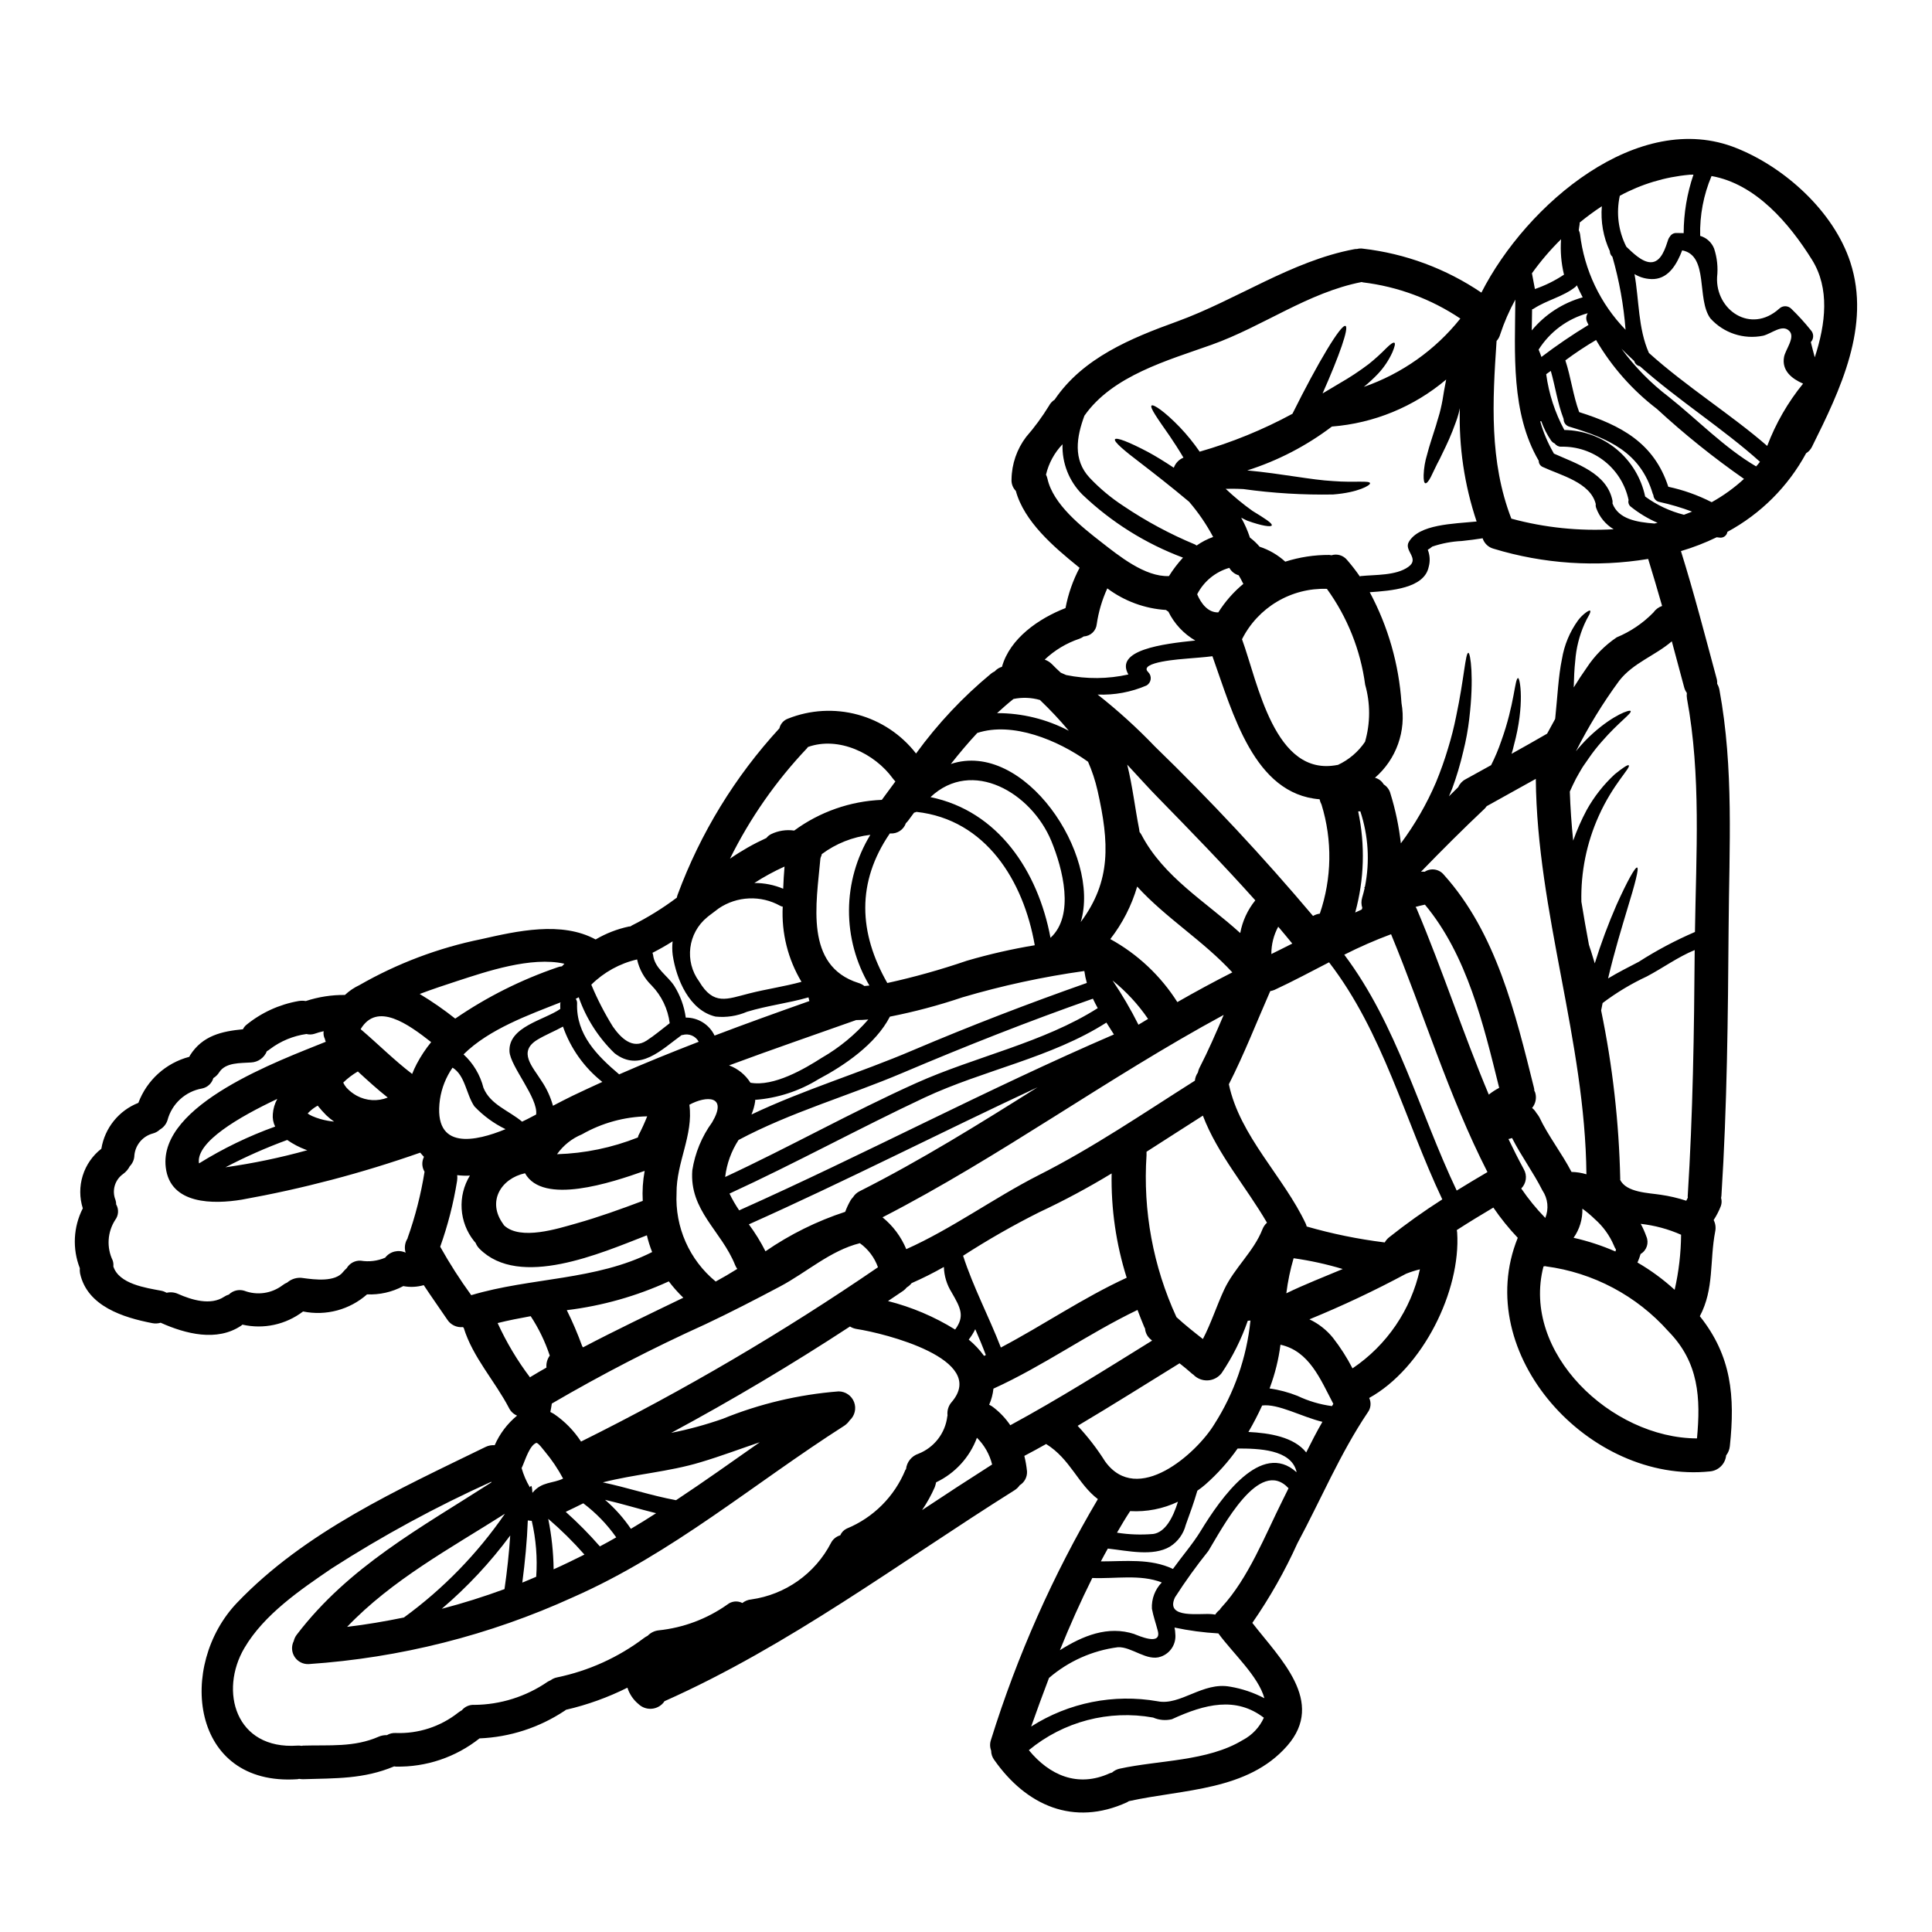 <?xml version="1.0" encoding="UTF-8"?>
<!-- Uploaded to: SVG Repo, www.svgrepo.com, Generator: SVG Repo Mixer Tools -->
<svg fill="#000000" width="800px" height="800px" version="1.1" viewBox="144 144 512 512" xmlns="http://www.w3.org/2000/svg">
 <path d="m634.35 213.48c5.512 16.871-2.652 33.852-10.164 48.938l0.004-0.004c-0.348 0.703-0.887 1.293-1.551 1.703-4.781 8.824-12.031 16.062-20.863 20.832-0.07 0.48-0.332 0.91-0.727 1.195-0.391 0.285-0.879 0.402-1.359 0.324l-0.746-0.09c-3.055 1.48-6.223 2.707-9.477 3.668 3.484 11.145 6.402 22.469 9.445 33.734h0.004c0.133 0.465 0.184 0.949 0.148 1.43 0.285 0.477 0.488 1.004 0.594 1.551 3.871 20.918 2.594 41.785 2.445 62.914-0.176 23.781-0.395 47.535-1.91 71.242-0.012 0.18-0.043 0.359-0.086 0.539 0.203 0.703 0.184 1.453-0.059 2.144-0.504 1.305-1.145 2.551-1.91 3.723 0.477 0.918 0.621 1.969 0.418 2.984-1.52 7.836-0.238 15.258-4.082 22.5 8.402 10.52 9.355 21.219 7.953 34.453v-0.004c-0.094 0.891-0.434 1.734-0.98 2.445-0.227 2.238-1.996 4.008-4.234 4.231-31.977 3.371-63.449-31.141-50.992-61.898h0.004c-2.367-2.496-4.531-5.176-6.469-8.016-3.277 1.938-6.5 3.906-9.688 5.961v-0.004c0.047 0.219 0.078 0.438 0.094 0.656 1.012 15.469-9.121 35.973-23.309 43.84h-0.004c0.598 1.254 0.445 2.738-0.391 3.848-7.332 10.906-12.426 23.125-18.625 34.66-3.336 7.383-7.336 14.445-11.953 21.102 7.301 9.445 19.492 20.859 9.242 32.574-10.492 11.98-27.508 11.473-41.934 14.66-0.176 0.09-0.359 0.207-0.566 0.328-14.066 6.406-26.645 0.895-35.168-11.293h-0.004c-0.512-0.703-0.785-1.551-0.785-2.418-0.359-0.93-0.367-1.953-0.035-2.887 6.938-22.281 16.438-43.68 28.316-63.766-5.305-4.023-7.305-10.629-13.711-14.602-1.91 1.07-3.844 2.144-5.781 3.148h0.004c0.336 1.352 0.574 2.727 0.711 4.113 0.074 1.484-0.668 2.894-1.938 3.668-0.367 0.539-0.844 0.996-1.402 1.34-30.605 19.223-59.602 41.133-92.746 55.891h0.004c-0.168 0.273-0.367 0.523-0.598 0.742-1.762 1.691-4.539 1.691-6.297 0-1.371-1.133-2.383-2.637-2.922-4.328-5.156 2.578-10.598 4.539-16.211 5.84h-0.062c-0.117 0.117-0.246 0.215-0.391 0.297-6.703 4.445-14.496 6.973-22.531 7.301-6.305 5.004-14.156 7.648-22.203 7.477-0.137-0.035-0.277-0.055-0.418-0.059-8.109 3.398-15.5 3.129-24.145 3.398h0.004c-0.352 0-0.699-0.031-1.043-0.09-0.148 0.043-0.297 0.074-0.445 0.09-28.402 1.938-31.832-30.188-16.004-46.762 18.059-18.895 42.738-30.012 65.895-41.309h-0.004c0.742-0.352 1.566-0.504 2.387-0.445 1.332-3.043 3.363-5.731 5.93-7.84-0.918-0.383-1.668-1.078-2.117-1.969-3.754-7.215-9.629-13.473-12.039-21.34l-0.238-0.148h-0.004c-1.633 0.16-3.223-0.613-4.106-1.996-2.059-3.039-4.203-6.051-6.231-9.121h-0.004c-1.773 0.512-3.641 0.594-5.453 0.242-0.027 0.027-0.027 0.059-0.059 0.059-2.922 1.547-6.203 2.285-9.508 2.144-4.629 4.086-10.906 5.762-16.957 4.531-4.574 3.488-10.457 4.766-16.066 3.488-0.117 0.086-0.207 0.176-0.328 0.27-6.438 4.328-14.727 2.176-21.277-0.742l0.004-0.004c-0.016-0.02-0.039-0.027-0.059-0.031-0.715 0.219-1.477 0.262-2.211 0.117-7.688-1.488-17.281-4.473-19.16-13.203-0.078-0.449-0.102-0.91-0.062-1.367-2.016-5.156-1.73-10.93 0.789-15.859-0.895-2.82-0.898-5.848-0.02-8.668 0.879-2.824 2.602-5.312 4.938-7.129 0.895-5.496 4.621-10.117 9.805-12.156 2.254-6.019 7.285-10.57 13.5-12.203 0.059-0.145 0.125-0.285 0.211-0.418 3.305-5.215 8.434-6.348 14.008-6.883 0.195-0.422 0.48-0.801 0.832-1.105 4.012-3.289 8.809-5.488 13.918-6.375 0.633-0.105 1.273-0.105 1.906 0 3.344-1.102 6.848-1.645 10.371-1.613l0.059-0.059c1.109-1.035 2.379-1.891 3.754-2.535 10.059-5.769 20.977-9.891 32.34-12.199 9.445-2.144 21.254-4.824 30.281 0.09 2.734-1.609 5.715-2.766 8.82-3.43 0.129-0.023 0.262-0.031 0.391-0.027 0.133-0.102 0.27-0.191 0.418-0.266 4.18-2.09 8.16-4.555 11.895-7.363 0.043-0.27 0.113-0.535 0.211-0.789 6.039-16.309 15.199-31.281 26.969-44.082 0.273-1.184 1.125-2.148 2.266-2.562 5.894-2.352 12.395-2.719 18.516-1.055 6.125 1.668 11.539 5.277 15.43 10.293 5.719-7.875 12.41-14.992 19.91-21.191 0.281-0.227 0.59-0.418 0.922-0.566 0.516-0.582 1.188-1.008 1.938-1.223 2.102-7.535 9.754-12.809 16.84-15.562 0.703-3.723 1.957-7.32 3.727-10.672-0.207-0.148-0.418-0.328-0.625-0.508-6.199-5.035-14.066-11.742-16.27-19.875h-0.004c-0.805-0.824-1.215-1.949-1.133-3.098 0.062-4.055 1.422-7.981 3.871-11.207 2.231-2.562 4.246-5.305 6.023-8.199 0.352-0.68 0.875-1.254 1.52-1.668 7.477-11.055 20.234-16.305 32.426-20.711 15.828-5.754 30.34-16.035 46.969-19.164 0.246-0.047 0.496-0.066 0.746-0.059 0.504-0.137 1.031-0.168 1.547-0.09 11.258 1.297 22.035 5.297 31.414 11.652 11.949-23.453 41.637-48.758 67.594-38.297 12.801 5.106 25.766 16.758 30.176 30.23zm-9.418 25.215c2.922-8.938 3.996-18.297-0.742-25.867-6.023-9.656-14.934-20.117-26.617-22.176v-0.004c-2.121 5.012-3.148 10.418-3.012 15.859 1.688 0.488 3.051 1.734 3.695 3.367 0.801 2.426 1.07 5 0.789 7.539-0.449 8.703 8.879 15.227 16.48 8.375 0.879-0.844 2.269-0.844 3.148 0 1.859 1.793 3.602 3.703 5.215 5.719 0.828 0.887 0.828 2.266 0 3.152 0.328 1.352 0.684 2.695 1.043 4.031zm-8.137-0.117c0.359-1.938 3.039-5.188 1.402-6.856-1.852-1.906-4.562 0.625-6.941 1.25v-0.004c-5.144 1.059-10.465-0.688-13.984-4.59-3.754-5.094-0.328-16.656-7.477-18.031-1.344 3.488-3.43 7.305-7.449 7.602-1.824 0.094-3.629-0.363-5.188-1.309 1.25 6.977 0.926 14.336 3.816 20.891 9.922 8.938 21.965 16.453 31.352 24.648 2.262-5.981 5.473-11.555 9.508-16.512-2.953-1.285-5.723-3.43-5.039-7.094zm-7.402 29.023c0.359-0.395 0.688-0.789 1.016-1.223-9.656-8.699-21.727-16.332-31.832-25.332-0.633-0.102-1.168-0.531-1.398-1.129-0.023-0.082-0.055-0.164-0.09-0.242-1.18-1.07-2.293-2.176-3.402-3.277h0.004c3.559 4.856 7.801 9.172 12.594 12.816 7.535 5.988 14.746 13.5 23.109 18.387zm-11.77 9.477v0.004c3.086-1.711 5.957-3.785 8.555-6.172-8.102-5.652-15.809-11.844-23.07-18.535-6.516-4.984-12-11.188-16.137-18.273-2.809 1.652-5.523 3.457-8.137 5.398 1.488 4.5 2.027 9.27 3.664 13.711 11.02 3.488 19.816 8.105 23.617 19.785 3.992 0.852 7.856 2.227 11.488 4.086zm-3.906 248.11c0.984-10.668 0.535-20.117-7.574-28.371l0.004 0.004c-8.406-9.457-19.938-15.574-32.484-17.227-0.059-0.027-0.117-0.027-0.176-0.059l-0.449 0.09c-5.953 22.828 17.984 45.508 40.664 45.566zm-0.539-134.22c0.301-20.684 1.668-41.395-2.113-61.84v0.004c-0.082-0.492-0.094-0.992-0.031-1.488-0.328-0.449-0.57-0.953-0.711-1.488-1.105-4.086-2.207-8.168-3.277-12.203-4.414 3.812-10.234 5.691-13.949 10.461-4.324 5.894-8.152 12.133-11.445 18.656 0.152-0.152 0.293-0.324 0.414-0.508 1.277-1.527 2.66-2.961 4.144-4.289 5.457-4.856 9.715-6.297 9.922-5.84 0.359 0.625-3.188 2.949-7.629 8.078l0.004-0.004c-1.246 1.395-2.398 2.867-3.457 4.41-0.539 0.836-1.18 1.641-1.758 2.562s-1.074 1.879-1.641 2.863c-0.562 1.102-1.102 2.234-1.637 3.43 0.148 4.352 0.449 8.703 0.895 13.023l-0.004-0.004c0.984-2.797 2.18-5.519 3.578-8.133 1.965-3.535 4.481-6.734 7.449-9.48 2.144-1.727 3.457-2.594 3.695-2.363 0.652 0.594-4.113 4.856-7.957 13.441v0.004c-3.207 7.129-4.777 14.891-4.59 22.707 0.625 3.816 1.277 7.602 1.996 11.387 0.18 0.535 0.328 1.102 0.535 1.637 0.359 1.105 0.688 2.207 1.016 3.309 1.641-5.277 3.57-10.461 5.781-15.527 2.891-6.406 4.949-10.07 5.457-9.863 0.508 0.207-0.539 4.258-2.594 10.934-1.461 4.887-3.398 11.18-5.117 18.449 2.652-1.605 5.457-3.008 8.141-4.41 4.731-3.031 9.703-5.672 14.867-7.894zm-0.395-200.69c-0.359 0.027-0.715 0-1.074 0.027l0.004 0.004c-6.465 0.578-12.746 2.477-18.449 5.57-1 4.566-0.391 9.34 1.73 13.504 1.695 1.609 4.141 4.055 6.406 4.113 2.891 0.09 3.992-3.938 4.723-6.109h0.004c0.09-0.242 0.223-0.465 0.395-0.66 0.352-0.633 1.031-1.012 1.758-0.98 0.594 0 1.25 0 1.906 0.031 0.016-5.269 0.891-10.496 2.59-15.48zm-2.504 90.133c0.715-0.27 1.43-0.535 2.144-0.836l0.004 0.008c-2.82-1.059-5.715-1.914-8.66-2.562-0.891-0.164-1.555-0.914-1.609-1.82-0.027-0.121-0.117-0.18-0.145-0.301-3.309-11.117-11.773-14.691-22.086-17.82-0.945-0.242-1.59-1.113-1.551-2.086 0 0 0-0.031-0.027-0.031-1.574-4.082-2.176-8.461-3.371-12.668-0.395 0.301-0.789 0.566-1.223 0.867 0.695 5.176 2.324 10.188 4.805 14.785 5.039 0.074 9.906 1.863 13.801 5.066 3.894 3.207 6.582 7.641 7.625 12.574 3.082 2.262 6.578 3.902 10.285 4.832zm0.984 180.51c1.371-21.695 1.695-43.391 1.848-65.148-4.379 1.789-8.52 4.797-12.594 6.945v0.008c-4.176 1.938-8.133 4.312-11.809 7.086-0.117 0.652-0.27 1.277-0.395 1.969v-0.004c3.043 14.711 4.738 29.664 5.066 44.68 0.008 0.059-0.004 0.121-0.031 0.176 1.609 3.43 7.633 3.488 10.789 3.996 2.285 0.328 4.539 0.855 6.734 1.574 0.031-0.059 0.031-0.09 0.062-0.117 0.031-0.027 0.207-0.395 0.355-0.684v-0.004c-0.027-0.152-0.039-0.309-0.035-0.465zm-3.461 24.855 0.004 0.008c1.086-4.781 1.656-9.664 1.699-14.566-3.394-1.504-7.004-2.477-10.695-2.887 0.582 1.07 1.078 2.188 1.488 3.336 0.75 1.711 0.094 3.715-1.52 4.648-0.227 0.773-0.504 1.531-0.836 2.266 3.535 2.047 6.836 4.469 9.852 7.227zm-5.359-203.05 0.004 0.008c0.281-0.047 0.559-0.105 0.832-0.18-2.508-1.086-4.863-2.496-7.004-4.203-0.602-0.402-0.879-1.148-0.684-1.844-0.863-4.07-3.117-7.707-6.375-10.285-3.262-2.582-7.32-3.941-11.477-3.844-0.672 0.023-1.309-0.289-1.699-0.832-0.391-0.172-0.73-0.445-0.984-0.789-1.086-1.586-1.957-3.305-2.594-5.117h-0.297c0.82 2.918 2.004 5.719 3.516 8.344 0.059 0.059 0.059 0.148 0.09 0.207 6.019 2.711 14.066 5.156 15.555 12.484v0.004c0.031 0.246 0.031 0.5 0 0.746 1.57 4.148 6.43 4.957 11.109 5.312zm-0.273 23.578 0.004 0.004c0.566-0.801 1.367-1.406 2.297-1.727-1.188-4.172-2.418-8.324-3.691-12.457-13.691 2.254-27.711 1.324-40.984-2.715-1.367-0.371-2.453-1.406-2.887-2.758-1.82 0.301-3.637 0.508-5.484 0.715v0.004c-2.68 0.117-5.332 0.621-7.871 1.484-0.363 0.324-0.758 0.602-1.18 0.836 0.578 1.453 0.664 3.059 0.238 4.562-1.18 5.691-10.043 6.297-15.617 6.691 4.863 9.086 7.731 19.102 8.414 29.387 1.305 7.375-1.367 14.891-7.035 19.785 0.984 0.246 1.82 0.883 2.324 1.758 0.887 0.559 1.527 1.434 1.785 2.445 1.332 4.297 2.254 8.707 2.758 13.176 3.723-4.996 6.844-10.414 9.297-16.141 1.242-3 2.328-6.062 3.25-9.176 0.84-2.731 1.539-5.504 2.098-8.305 2.148-10.137 2.445-16.871 3.25-16.871 0.535 0.059 1.547 6.559 0.234 17.465h0.004c-0.344 2.941-0.883 5.859-1.609 8.734-0.777 3.344-1.762 6.641-2.949 9.863-0.27 0.625-0.566 1.312-0.836 1.969 0.836-0.809 1.637-1.641 2.473-2.445 0.383-0.887 1.055-1.613 1.91-2.059l6.793-3.754c1.043-2.062 1.941-4.191 2.684-6.379 3.574-9.863 3.574-16.688 4.473-16.688 0.477-0.09 1.848 6.91-1.133 17.852v-0.004c-0.16 0.75-0.359 1.484-0.602 2.211 3.148-1.758 6.297-3.519 9.418-5.336 0.684-1.25 1.402-2.531 2.086-3.812l0.004-0.004c0.023-0.066 0.043-0.137 0.059-0.207 0.598-5.723 0.836-11.207 1.789-15.77 0.609-3.695 2.066-7.199 4.262-10.234 0.609-0.82 1.344-1.547 2.176-2.144 0.566-0.395 0.926-0.539 1.043-0.418 0.117 0.121 0.031 0.504-0.27 1.102-0.473 0.812-0.898 1.648-1.281 2.504-1.355 3.09-2.172 6.383-2.414 9.746-0.238 2.113-0.328 4.441-0.395 6.977 1.102-1.789 2.231-3.519 3.457-5.246 2.086-3.172 4.781-5.898 7.926-8.02 3.656-1.512 6.965-3.754 9.727-6.586zm-10.07 169.34 0.004 0.004c0.031-0.172 0.082-0.344 0.148-0.508-0.23-0.344-0.422-0.715-0.566-1.102-1.145-2.676-2.879-5.059-5.066-6.977-1.023-0.996-2.117-1.918-3.277-2.754 0.078 2.758-0.738 5.465-2.328 7.719 3.801 0.855 7.508 2.07 11.078 3.625zm2.684-244.27 0.004 0.004c-0.504-6.547-1.672-13.027-3.488-19.34-0.43-0.375-0.68-0.922-0.684-1.492-1.727-3.715-2.453-7.812-2.117-11.891-2.035 1.336-3.996 2.781-5.875 4.328 0.02 0.133 0.02 0.266 0 0.395-0.117 0.535-0.148 1.102-0.234 1.637 0.156 0.309 0.27 0.641 0.328 0.984 1.121 9.555 5.359 18.477 12.059 25.383zm-30.254 50.07 0.004 0.004c8.82 2.391 17.969 3.336 27.094 2.805-2.148-1.289-3.781-3.281-4.621-5.637-0.125-0.336-0.164-0.691-0.117-1.043-1.43-5.75-9.297-7.598-14.008-9.805-0.684-0.273-1.121-0.938-1.105-1.672-7.418-12.668-6.297-28.547-6.199-42.707v0.004c-1.621 2.949-2.969 6.039-4.019 9.238-0.176 0.641-0.504 1.234-0.953 1.727-1.086 15.922-1.949 31.953 3.918 47.094zm20.445-51.348c-0.145-0.301-0.297-0.566-0.418-0.867l0.004 0.004c-0.312-0.734-0.234-1.574 0.211-2.234-5.394 1.48-10.035 4.926-13.023 9.652 0.27 0.625 0.504 1.281 0.742 1.941h0.004c4.008-3.043 8.172-5.879 12.473-8.488zm-1.547-7.305c-0.539-1.043-1.074-2.086-1.551-3.188h0.004c-0.098 0.141-0.207 0.273-0.328 0.395-3.371 2.68-7.574 3.488-11.121 5.809h0.004c-0.137 0.07-0.273 0.133-0.418 0.184-0.027 1.82-0.059 3.695-0.086 5.574 3.5-4.227 8.207-7.281 13.488-8.766zm-2.953 231.78h0.004c1.336 0.027 2.66 0.238 3.938 0.625-0.332-35.426-13.082-69.383-13.414-104.79-4.32 2.41-8.664 4.824-13.023 7.242v0.004c-0.16 0.234-0.34 0.453-0.535 0.656-5.75 5.422-11.355 11.02-16.871 16.715 0.328-0.043 0.656-0.043 0.984 0 1.641-1.07 3.828-0.73 5.07 0.789 13.887 15.41 18.984 36.777 23.871 56.387 0.082 0.281 0.121 0.574 0.117 0.867 0.125 0.191 0.215 0.402 0.27 0.625 0.363 1.375 0.039 2.84-0.867 3.934 0.461 0.359 0.848 0.805 1.133 1.312 0.301 0.352 0.562 0.73 0.789 1.133 2.269 4.848 5.934 9.516 8.527 14.504zm-2.086-237.73h0.004c0.027-0.02 0.059-0.031 0.09-0.027-0.75-3.078-1.016-6.258-0.785-9.418-2.828 2.781-5.41 5.805-7.719 9.027 0.27 1.371 0.508 2.754 0.789 4.172h-0.004c2.691-0.922 5.25-2.184 7.617-3.754zm-4.887 249.96c1-2.414 0.719-5.168-0.746-7.332-2.414-4.797-5.633-9.121-8.047-13.887h0.004c-0.312 0.117-0.633 0.207-0.957 0.266 1.281 2.68 2.625 5.363 4.055 7.984v0.004c0.961 1.656 0.695 3.754-0.656 5.117v0.027c1.875 2.75 3.981 5.332 6.301 7.719 0.012 0.043 0.012 0.07 0.047 0.102zm-14.957-32.723c0.859-0.684 1.781-1.281 2.754-1.789-4.141-16.719-8.492-35.137-19.68-48.551-0.836 0.18-1.637 0.359-2.473 0.598 0.133 0.188 0.242 0.387 0.328 0.594 6.84 16.188 12.266 32.965 19.07 49.148zm-8.492 25.422c2.684-1.668 5.394-3.277 8.137-4.887-10.34-20.266-16.867-42.051-25.539-63.031l-0.004-0.004c-4.234 1.574-8.371 3.383-12.398 5.426 14.027 18.684 19.836 41.543 29.789 62.496zm5.266-177.3c-3.242-9.676-4.746-19.844-4.445-30.043-0.086 0.477-0.207 0.984-0.328 1.43-0.449 1.727-1.102 3.188-1.637 4.68-1.133 2.891-2.418 5.363-3.336 7.301-1.047 1.938-1.789 3.664-2.387 4.828-0.594 1.164-1.133 1.754-1.461 1.668-0.328-0.086-0.477-0.867-0.449-2.176v0.004c0.07-1.852 0.379-3.688 0.926-5.457 0.594-2.383 1.488-4.883 2.363-7.719 0.359-1.371 0.895-2.828 1.223-4.328 0.395-1.637 0.652-3.215 0.895-4.797 0.176-1.012 0.359-1.996 0.566-3.012-8.539 7.223-19.129 11.582-30.281 12.457-6.762 5.125-14.348 9.059-22.434 11.625 9.211 0.863 17.016 2.531 22.77 2.828 5.723 0.445 9.656-0.207 9.773 0.566 0.121 0.566-3.215 2.473-9.746 2.981v0.004c-7.973 0.145-15.941-0.332-23.84-1.434-0.742-0.059-1.879-0.059-2.754-0.086-0.625 0.027-1.281 0.027-1.91 0.027 2.223 2.109 4.59 4.059 7.086 5.84 3.277 2 5.301 3.277 5.117 3.844-0.148 0.477-2.562 0.18-6.5-1.25-0.504-0.207-1.07-0.535-1.605-0.789v0.004c0.941 1.676 1.719 3.445 2.32 5.273 0.945 0.703 1.805 1.512 2.562 2.414 2.519 0.824 4.836 2.176 6.797 3.961 3.777-1.203 7.719-1.805 11.684-1.785l0.566 0.09c1.492-0.469 3.117 0.016 4.113 1.219 1.215 1.395 2.352 2.859 3.398 4.383 0.082-0.043 0.172-0.074 0.266-0.09 3.844-0.395 9.328-0.086 12.594-2.441 3.098-2.207-1.223-4.262 0.117-6.59 2.703-4.715 11.711-4.805 17.977-5.43zm-29.895-35.672c10.066-3.496 18.938-9.773 25.582-18.109-7.734-5.191-16.59-8.48-25.84-9.594-0.086-0.031-0.176-0.059-0.297-0.09-14.309 2.801-26.168 11.773-39.789 16.629-11.621 4.144-26.258 8.168-33.703 18.805-2.059 5.574-3.102 11.621 1.371 16.422 2.691 2.852 5.715 5.371 9 7.512 5.965 4.016 12.312 7.434 18.953 10.191 0.148 0.086 0.27 0.176 0.418 0.27 1.348-0.953 2.824-1.715 4.379-2.266-1.773-3.336-3.91-6.465-6.375-9.332-4.856-4.082-9.359-7.57-12.816-10.234-4.5-3.398-7.184-5.723-6.824-6.316s3.664 0.684 8.703 3.336c2.055 1.102 4.414 2.562 6.883 4.199v0.004c0.434-1.219 1.367-2.195 2.562-2.68-1.25-2.117-2.531-4.086-3.664-5.754-3.219-4.617-5.305-7.539-4.797-8.047 0.477-0.449 3.488 1.574 7.543 5.781h-0.004c1.906 2.008 3.648 4.16 5.215 6.438 8.535-2.445 16.781-5.812 24.586-10.043 6.766-13.621 12.906-23.844 14.066-23.277 0.957 0.449-1.609 7.809-6.078 17.883 1.574-0.953 3.098-1.82 4.5-2.68 2.691-1.535 5.281-3.246 7.75-5.117 1.629-1.309 3.176-2.711 4.637-4.199 1.074-1.07 1.852-1.609 2.144-1.43 0.297 0.18 0.09 1.043-0.535 2.535-0.945 2.078-2.223 3.992-3.781 5.66-1.188 1.246-2.453 2.414-3.789 3.504zm14.871 233.86-0.004-0.004c-1.258 0.305-2.492 0.699-3.695 1.184-8.312 4.465-16.852 8.492-25.582 12.066 2.414 1.141 4.543 2.812 6.227 4.887 1.977 2.535 3.715 5.25 5.188 8.109 9.102-6.129 15.5-15.527 17.863-26.246zm-8.195-8.465v-0.004c4.531-3.602 9.246-6.961 14.125-10.074-9.953-21.012-15.676-44.227-30.012-62.824-4.797 2.473-9.566 5.035-14.453 7.301v0.004c-0.363 0.148-0.746 0.258-1.133 0.328-3.637 8.266-6.883 16.66-10.965 24.68 2.891 13.777 14.562 24.523 20.414 37.043l-0.004-0.004c0.09 0.211 0.156 0.434 0.207 0.656 6.719 1.934 13.574 3.34 20.508 4.203 0.059 0 0.117 0.027 0.176 0.027 0.293-0.512 0.676-0.969 1.137-1.34zm-6.352-131.34c1.426-4.945 1.438-10.191 0.031-15.141-1.227-9.172-4.711-17.895-10.137-25.391-4.633-0.156-9.215 1.02-13.199 3.387-3.988 2.367-7.215 5.824-9.297 9.965 4.231 11.562 8.582 36.605 25.273 33.316h0.117c2.918-1.355 5.41-3.477 7.211-6.137zm-0.027 38.414c1.336-6.66 0.914-13.551-1.223-19.996-0.188 0.023-0.379 0.035-0.566 0.027 1.887 8.867 1.617 18.055-0.789 26.793 0.566-0.27 1.133-0.504 1.727-0.789l0.004 0.004c0.035-0.156 0.086-0.305 0.148-0.449-0.293-0.879-0.305-1.828-0.031-2.711 0.273-0.895 0.48-1.785 0.688-2.652l-0.238 0.117zm-8.734 137.63c0.117-0.176 0.238-0.395 0.359-0.594-3.457-6.59-6.375-13.977-14.008-15.676-0.492 3.879-1.434 7.691-2.801 11.355-0.027 0.078-0.055 0.16-0.09 0.234 2.535 0.363 5.016 1.023 7.394 1.969 2.887 1.375 5.973 2.293 9.145 2.711zm-3.219-130.51v0.004c3.199-9.348 3.359-19.469 0.449-28.91-0.238-0.438-0.41-0.91-0.508-1.398-17.375-1.375-22.945-22.652-28.402-37.91-2.234 0.301-4.5 0.418-6.691 0.625-1.18 0.117-13.207 0.867-10.312 3.606 0.492 0.492 0.727 1.18 0.641 1.867-0.09 0.691-0.492 1.301-1.09 1.652-4.086 1.766-8.516 2.59-12.965 2.41 5.383 4.242 10.461 8.852 15.203 13.801 14.695 14.25 28.672 29.223 41.871 44.871 0.555-0.324 1.168-0.531 1.805-0.613zm-3.606 142.79c1.371-2.754 2.754-5.457 4.293-8.109-5.457-1.312-11.773-4.887-15.977-4.328l0.004 0.004c-1.094 2.394-2.309 4.734-3.637 7.008 5.57 0.273 12.07 1.316 15.316 5.43zm-5.273-42.172c4.856-2.363 9.953-4.328 14.957-6.438v0.004c-4.262-1.281-8.617-2.238-13.023-2.859-0.895 3.043-1.539 6.152-1.934 9.301zm2.68 47.387v0.004c0.023-0.023 0.035-0.055 0.031-0.09-1.43-5.992-10.133-6.168-15.617-6.168-2.469 3.519-5.352 6.731-8.582 9.566-0.664 0.574-1.359 1.113-2.086 1.609-0.898 3.07-1.969 6.051-3.07 9.055v-0.004c-0.602 2.398-2.106 4.473-4.203 5.781-4.5 2.652-11.086 1.102-16.453 0.508-0.625 1.129-1.25 2.234-1.848 3.398 6.5 0 13.113-0.836 19.105 1.996 2.441-3.398 5.273-6.644 7.359-10.07 5.367-8.801 16.035-23.984 25.363-15.582zm-1.102-140.07c-1.25-1.52-2.473-3.012-3.723-4.473v0.004c-1.207 2.223-1.832 4.715-1.82 7.242 1.848-0.891 3.695-1.844 5.543-2.769zm-2.562 147.53c0.535-1.074 1.043-2.117 1.574-3.188-7.777-8.348-17.434 10.371-21.254 16.629-3.164 3.945-6.117 8.051-8.852 12.309-2.711 5.867 6.883 4.082 9.895 4.441v-0.004c0.262 0.055 0.523 0.094 0.785 0.117 0.312-0.492 0.715-0.926 1.184-1.277 0.141-0.246 0.312-0.477 0.508-0.684 7.07-7.633 11.539-19.105 16.16-28.344zm-5.363-71.766c0.262-0.688 0.68-1.301 1.223-1.793-5.488-9.445-13.145-18.207-16.988-28.371-4.981 3.148-9.953 6.406-14.934 9.57 0.016 0.305 0.016 0.613 0 0.922-0.977 14.738 1.75 29.484 7.93 42.902 2.234 2.055 4.621 3.938 7.008 5.809 2.203-4.231 3.606-8.73 5.66-13.141 2.68-5.711 7.836-10.09 10.102-15.898zm-3.148 24.141v-0.004c-0.238 0.035-0.477 0.059-0.719 0.062-1.703 4.91-4.035 9.578-6.941 13.887-0.883 1.137-2.215 1.836-3.648 1.91-1.438 0.074-2.836-0.477-3.832-1.516-0.105-0.059-0.207-0.129-0.297-0.207-1.102-0.984-2.234-1.91-3.367-2.801-9 5.547-17.914 11.18-27 16.57v-0.004c2.715 2.906 5.148 6.059 7.269 9.422 8.555 11.922 24.23-2.117 28.91-9.777 5.316-8.301 8.613-17.738 9.617-27.547zm3.691 100.11c-1.605-5.871-8.344-11.922-12.203-17.195v-0.004c-3.906-0.219-7.793-0.738-11.621-1.551 0.125 0.547 0.195 1.105 0.207 1.668 0.289 2.644-1.281 5.137-3.785 6.023-3.695 1.398-7.809-2.684-11.445-2.477-6.746 0.875-13.086 3.703-18.242 8.137-1.637 4.293-3.215 8.617-4.723 12.875 9.938-6.336 21.891-8.723 33.5-6.691 6.051 1.223 11.98-5.215 19.191-3.871v-0.004c3.18 0.535 6.258 1.57 9.113 3.07zm-5.719 11.055c2.461-1.297 4.422-3.371 5.57-5.906-7.391-5.664-15.559-3.668-24.379 0.395-1.66 0.395-3.402 0.238-4.965-0.445-11.715-2.109-23.762 1.051-32.934 8.641 5.422 6.617 12.934 10.012 21.461 6.113h-0.004c0.195-0.074 0.395-0.137 0.598-0.184 0.559-0.496 1.234-0.844 1.965-1.012 10.418-2.297 23.352-1.91 32.68-7.602zm0.148-306.4c-0.031-0.066-0.074-0.129-0.121-0.184-0.328-0.684-0.711-1.398-1.129-2.086-1.059-0.297-1.949-1.008-2.477-1.969-3.688 1.055-6.773 3.59-8.523 7.004 1.043 2.477 2.891 4.887 5.602 4.797 1.801-2.856 4.039-5.41 6.641-7.562zm-0.836 92.535c0.586-3.176 1.961-6.152 3.992-8.66-8.344-9.328-16.957-18.18-25.867-27.301-2.207-2.234-4.981-5.332-8.078-8.66 1.402 5.633 2.086 11.621 3.148 17.02 0.059 0.277 0.102 0.555 0.125 0.836 0.18 0.211 0.34 0.441 0.477 0.684 5.898 11.27 17.016 17.738 26.195 26.082zm-10.82 35.766c2.363-4.59 4.414-9.328 6.434-14.066-30.844 16.688-59.219 37.609-90.418 53.645h0.004c2.766 2.242 4.93 5.141 6.297 8.434 11.98-5.336 23.363-13.648 35.031-19.582 14.363-7.242 27.836-16.449 41.453-25.066 0.07-0.77 0.344-1.508 0.789-2.144 0.086-0.422 0.223-0.828 0.402-1.219zm-5.84-17.465c4.797-2.754 9.629-5.363 14.562-7.871-7.691-8.375-17.645-14.426-25.215-22.742-1.48 5.043-3.894 9.766-7.121 13.918 7.234 3.977 13.344 9.723 17.766 16.695zm-2.234-112.9v0.004c1.09-1.738 2.336-3.375 3.723-4.887-9.93-3.711-19.004-9.398-26.672-16.719-3.519-3.523-5.422-8.348-5.254-13.324-2.152 2.246-3.664 5.023-4.379 8.051 0.172 0.348 0.305 0.719 0.391 1.102 1.492 6.766 9.055 12.727 14.219 16.746 4.672 3.637 11.613 9.301 17.965 9.031zm-4.231 253.87c3.277-0.445 5.305-4.348 6.617-8.555l-0.004 0.004c-3.945 1.875-8.301 2.727-12.664 2.477-1.223 1.848-2.363 3.781-3.488 5.719 3.152 0.5 6.352 0.617 9.531 0.348zm11.234-236.78-0.004 0.004c-3.09-1.789-5.578-4.457-7.152-7.66-0.219-0.129-0.43-0.277-0.625-0.445-5.629-0.359-11.035-2.348-15.555-5.723-1.383 3.008-2.324 6.199-2.801 9.477-0.18 1.785-1.641 3.168-3.43 3.25-0.363 0.258-0.762 0.469-1.18 0.625-3.426 1.152-6.562 3.039-9.184 5.527 0.691 0.238 1.324 0.625 1.852 1.137 0.789 0.836 1.605 1.574 2.414 2.328l1.43 0.625-0.004-0.004c5.445 1.113 11.062 1.062 16.484-0.148-3.711-6.465 9.012-8.109 17.742-9zm-16.137 263.32c0.953 0.332 7.301 3.25 6.168-0.922-0.504-1.941-1.18-3.844-1.547-5.812h-0.004c-0.137-2.586 0.812-5.117 2.621-6.973-5.723-2.234-12.34-0.926-18.418-1.18-3.102 6.227-5.965 12.633-8.586 19.133 6.027-3.797 12.703-6.59 19.77-4.269zm4.68-77.785c-0.207-0.18-0.395-0.332-0.566-0.508l-0.004 0.004c-0.766-0.703-1.234-1.676-1.312-2.711-0.059-0.117-0.148-0.238-0.207-0.395-0.625-1.492-1.223-3.012-1.789-4.531-13.109 6.297-24.941 14.84-38.18 20.859-0.152 1.473-0.531 2.914-1.133 4.266 0.449 0.203 0.871 0.465 1.25 0.785 1.684 1.316 3.152 2.883 4.352 4.648 12.855-6.969 25.195-14.75 37.594-22.438zm-3.637-83.719c0.867-0.504 1.699-1.043 2.562-1.547l-0.004 0.004c-2.621-3.844-5.797-7.277-9.418-10.195 2.539 3.754 4.832 7.668 6.863 11.719zm-3.098 67.059-0.004 0.004c-2.824-8.945-4.172-18.285-3.996-27.66-6.207 3.773-12.613 7.207-19.191 10.285-6.93 3.473-13.664 7.324-20.176 11.531 2.711 8.375 6.852 16.137 10.012 24.32 11.242-5.926 21.766-13.168 33.359-18.5zm-3.394-64.484c-0.652-1.012-1.312-2.055-1.996-3.148-14.637 9.348-32.574 12.566-48.23 19.898-17.379 8.164-34.215 17.406-51.648 25.418 0.738 1.547 1.598 3.031 2.562 4.445 33.344-14.902 65.617-32.078 99.312-46.613zm-8.789-29.805c8.105-10.848 7.57-21.012 4.441-34.867h-0.004c-0.59-2.609-1.43-5.152-2.504-7.598-7.957-5.723-20-10.703-29.355-7.633-2.445 2.621-4.769 5.394-7.008 8.227 19.402-6.469 39.852 23.988 34.426 41.871zm4.5 22.828c-0.449-0.836-0.895-1.668-1.281-2.504-17.105 5.992-33.793 12.594-50.484 19.68-14.395 6.109-29.594 10.398-43.422 17.762l-0.004 0.004c-1.922 2.949-3.133 6.305-3.543 9.805 17.047-7.926 33.457-17.168 50.543-24.855 15.637-7.039 33.742-10.707 48.188-19.891zm-2.891-6.691c-0.293-1.031-0.512-2.086-0.66-3.148-10.926 1.527-21.723 3.856-32.305 6.977-6.289 2.125-12.711 3.832-19.223 5.117-3.781 7.332-12.125 12.988-18.953 16.598-5.066 3.129-10.812 5-16.754 5.453 0.02 0.133 0.02 0.266 0 0.395-0.18 1.199-0.512 2.371-0.98 3.488 13.859-6.586 28.734-11.02 42.828-17.047 15.203-6.461 30.453-12.328 46.047-17.816zm-9.629-11.945c6.496-5.961 3.219-18.359 0.234-25.629-5.301-12.848-21.012-22.043-32.035-11.656 17.91 3.68 28.492 19.594 31.801 37.285zm4.887-54.836c-2.406-2.871-4.977-5.609-7.688-8.195-2.281-0.652-4.684-0.742-7.004-0.266-1.492 1.18-2.953 2.473-4.352 3.754 6.633-0.012 13.172 1.598 19.043 4.688zm-9.059 56.805c-2.953-17.016-12.934-33.316-31.355-35.344-0.199 0.094-0.41 0.164-0.625 0.207-0.535 0.715-1.07 1.461-1.609 2.176-0.176 0.234-0.395 0.418-0.566 0.625-0.594 1.707-2.246 2.812-4.051 2.715-0.059-0.031-0.121 0-0.207 0-8.852 12.965-8.266 26.285-0.656 39.637l-0.004-0.004c7.129-1.566 14.164-3.539 21.07-5.902 5.914-1.73 11.926-3.106 18.004-4.109zm-13.441 108.82c0.164-0.062 0.32-0.129 0.477-0.211-0.867-2.328-1.82-4.594-2.801-6.856h-0.004c-0.473 0.977-1.055 1.902-1.727 2.754 1.531 1.258 2.894 2.703 4.055 4.312zm2.144 28.789v-0.004c-0.668-2.684-2.059-5.133-4.023-7.082-1.93 5.191-5.812 9.43-10.82 11.805-0.09 0.438-0.207 0.867-0.355 1.285-0.934 2.125-2.062 4.16-3.367 6.082 6.168-4.102 12.34-8.125 18.566-12.09zm-9.805-35.762c2.621-3.543 1.461-5.723-0.953-9.895v-0.004c-1.258-2.012-1.957-4.32-2.027-6.691-2.777 1.574-5.629 3.004-8.551 4.289-0.355 0.453-0.789 0.84-1.285 1.133-0.258 0.324-0.559 0.617-0.891 0.863-1.371 0.926-2.711 1.82-4.082 2.754 6.281 1.59 12.281 4.133 17.789 7.547zm-0.895 19.191c9.688-11.355-17.914-18.238-25.215-19.34l0.004-0.004c-0.625-0.098-1.227-0.32-1.762-0.656-15.406 10.078-31.199 19.473-47.387 28.195v-0.004c4.633-0.922 9.195-2.164 13.652-3.723 9.805-3.996 20.172-6.449 30.727-7.273 1.824 0.008 3.453 1.137 4.102 2.844 0.645 1.703 0.176 3.629-1.18 4.848-0.375 0.551-0.852 1.023-1.402 1.398-24.082 15.379-45.539 33.852-71.945 45.477-22.082 10.066-45.797 16.059-70.008 17.699-1.496 0.074-2.922-0.656-3.738-1.914-0.816-1.258-0.902-2.856-0.223-4.195 0.145-0.633 0.43-1.223 0.832-1.727 13.801-18.062 32.875-28.316 51.562-40.324v-0.004c-0.004-0.051-0.023-0.105-0.059-0.148-14.629 6.609-28.754 14.277-42.262 22.949-8.266 5.633-17.941 12.203-23.156 21.102-6.691 11.355-2.414 27 14.066 25.867h0.004c0.355-0.027 0.719-0.008 1.07 0.062 0.137-0.039 0.273-0.059 0.418-0.062 6.977-0.207 13.5 0.508 20.074-2.383h-0.004c0.68-0.285 1.41-0.418 2.148-0.395 0.699-0.414 1.512-0.613 2.324-0.566 6.004 0.23 11.891-1.691 16.598-5.422 0.297-0.219 0.605-0.418 0.926-0.598 0.816-0.988 2.059-1.52 3.336-1.43 6.922-0.062 13.668-2.191 19.375-6.109 0.25-0.156 0.512-0.285 0.785-0.395 0.523-0.391 1.125-0.66 1.762-0.785 8.336-1.727 16.184-5.277 22.977-10.402 0.316-0.238 0.656-0.449 1.012-0.625 0.766-0.801 1.793-1.309 2.894-1.434 6.566-0.68 12.848-3.039 18.238-6.852 1.125-0.906 2.684-1.062 3.965-0.395 0.676-0.539 1.496-0.871 2.359-0.949 9.035-1.27 16.898-6.832 21.102-14.93 0.5-1.004 1.398-1.754 2.477-2.059 0.336-0.789 0.953-1.426 1.727-1.789 7.043-2.898 12.633-8.488 15.531-15.527 0.059-0.09 0.117-0.148 0.176-0.238 0.203-1.867 1.473-3.449 3.25-4.051 4.188-1.633 7.141-5.434 7.688-9.895 0-0.09 0.059-0.18 0.059-0.27-0.156-1.297 0.25-2.598 1.121-3.574zm-14.934-164.45c-0.23-0.238-0.449-0.484-0.652-0.75-4.828-6.691-14.395-11.293-22.535-8.371-0.086 0.117-0.145 0.207-0.234 0.328-8.23 8.68-15.113 18.543-20.414 29.266 3.047-2.109 6.281-3.945 9.652-5.484 0.328-0.422 0.746-0.77 1.227-1.012 1.902-0.926 4.043-1.258 6.137-0.953 6.758-4.965 14.844-7.801 23.223-8.141 1.188-1.621 2.379-3.246 3.598-4.883zm-9.477 108.6c16.277-8.223 31.738-17.852 47.148-27.551-25.633 11.953-50.773 24.828-76.504 36.328 1.668 2.25 3.141 4.641 4.402 7.141 6.504-4.481 13.621-8.004 21.129-10.461 0.395-1.074 0.883-2.109 1.457-3.098 0.184-0.285 0.395-0.547 0.629-0.789 0.422-0.676 1.023-1.219 1.738-1.57zm1.25-54.387c0.449-0.031 0.898-0.09 1.344-0.121-3.582-6.055-5.453-12.969-5.414-20.004 0.043-7.031 1.996-13.922 5.656-19.934-4.668 0.543-9.113 2.309-12.875 5.117 0 0.395-0.301 0.742-0.359 1.18-1.043 11.859-4.289 28.43 10.105 32.961h-0.004c0.566 0.164 1.09 0.434 1.547 0.801zm3.609 74.535c-0.91-2.566-2.582-4.789-4.797-6.375-7.809 1.938-14.125 7.746-21.16 11.473-6.531 3.457-13.082 6.852-19.789 10.012-13.914 6.297-27.496 13.309-40.684 21.012-0.117 0.742-0.234 1.492-0.395 2.234 0.328 0.176 0.652 0.328 0.984 0.535 2.844 1.941 5.273 4.422 7.152 7.305 27.273-13.547 53.566-28.984 78.688-46.195zm-2.562-65.656c-1.043 0.09-2.144 0.148-3.215 0.148-10.996 3.906-22.383 7.809-33.676 12.008l-0.004 0.004c2.34 0.867 4.328 2.481 5.66 4.59 6.199 1.129 14.426-3.727 18.926-6.617v0.004c4.637-2.672 8.797-6.098 12.309-10.137zm-15.613-4.887c-0.059-0.328-0.148-0.652-0.238-0.98-5.363 1.547-10.906 2.172-16.27 3.812h-0.008c-2.625 1.133-5.496 1.574-8.344 1.281-6.941-1.609-10.402-9.895-11.355-16.27v-0.004c-0.156-1.215-0.168-2.445-0.031-3.664-1.727 1.102-3.516 2.113-5.332 3.039 0.066 0.164 0.117 0.332 0.148 0.508 0.418 3.637 3.723 5.391 5.602 8.227 1.609 2.559 2.656 5.434 3.07 8.43 3.254-0.027 6.231 1.832 7.633 4.769 8.371-3.188 16.777-6.199 25.121-9.148zm-2.086-5.094h-0.004c-3.598-6.004-5.332-12.941-4.977-19.934-0.254-0.023-0.496-0.105-0.715-0.238-2.504-1.391-5.34-2.059-8.203-1.938-2.859 0.121-5.633 1.027-8.008 2.625-0.898 0.684-1.789 1.34-2.684 2.027-0.117 0.117-0.27 0.207-0.395 0.328-5.137 4.191-6.082 11.676-2.148 17.016 3.844 6.469 7.363 4.68 13.266 3.191 4.625-1.176 9.301-1.828 13.863-3.078zm-4.856-24.68c0.059-1.969 0.207-3.938 0.355-5.871h-0.004c-2.769 1.25-5.438 2.703-7.988 4.352 2.621-0.012 5.215 0.508 7.633 1.52zm-12.164 100.76h-0.004c-0.23-0.312-0.418-0.652-0.566-1.012-3.633-9.09-12.16-14.453-11.352-25.125 0.715-4.586 2.512-8.941 5.242-12.695 4.262-7.211-1.551-7.121-6.019-4.676 1.102 8.016-3.461 15.289-3.398 23.395h0.004c-0.453 9.02 3.394 17.723 10.371 23.453 1.879-1.012 3.785-2.137 5.711-3.34zm5.965 45.93c-5.188 1.754-10.312 3.695-15.707 5.301-8.492 2.566-17.375 3.148-25.898 5.336 6.5 1.371 12.848 3.516 19.406 4.723 7.5-4.961 14.805-10.176 22.195-15.359zm-16.188-106.13c-0.824-1.539-2.617-2.285-4.293-1.785h-0.207c-5.336 3.844-11.148 9.984-17.793 4.828h-0.004c-4.281-4.141-7.539-9.227-9.504-14.848-0.254 0.156-0.516 0.297-0.789 0.414 0.254 0.359 0.379 0.785 0.359 1.223-0.301 8.227 5.305 13.859 11.148 18.805 6.926-3.035 13.977-5.879 21.082-8.637zm-4.082 67.832c-1.395-1.344-2.68-2.789-3.848-4.332-8.562 3.922-17.684 6.496-27.031 7.629 1.543 3.106 2.906 6.297 4.086 9.562 0.086 0.086 0.156 0.188 0.207 0.297 8.762-4.606 17.656-8.836 26.586-13.156zm-3.606-72.75c-0.469-3.769-2.156-7.285-4.801-10.012-1.93-1.867-3.266-4.262-3.844-6.887-4.586 1.059-8.789 3.379-12.133 6.691 1.605 3.856 3.519 7.574 5.723 11.121 2.027 2.891 5.156 6.168 8.938 3.695 2.152-1.391 4.09-3.059 6.117-4.609zm-4.652 60.648c-0.578-1.441-1.043-2.926-1.398-4.438-12.164 4.723-33.766 14.273-44.379 3.543-0.441-0.441-0.785-0.973-1.012-1.551-0.152-0.145-0.293-0.305-0.418-0.477-1.938-2.43-3.082-5.398-3.277-8.5-0.195-3.102 0.566-6.191 2.188-8.844-1.121 0.066-2.25 0.027-3.363-0.117 0.047 0.496 0.035 0.996-0.031 1.488-0.953 5.953-2.449 11.805-4.477 17.484 2.484 4.438 5.231 8.727 8.223 12.84 15.785-4.727 33.016-3.859 47.945-11.43zm-1.312-35.973v0.004c-6.066 0.121-12.012 1.758-17.281 4.766-2.664 1.094-4.957 2.926-6.617 5.273 7.348-0.219 14.598-1.723 21.426-4.438 0.059-0.176 0.09-0.359 0.148-0.535h0.004c0.859-1.648 1.633-3.34 2.32-5.066zm-4.328 109.32c2.266-1.344 4.504-2.711 6.691-4.141-4.531-1.105-9-2.508-13.531-3.543h-0.004c2.617 2.246 4.918 4.832 6.852 7.684zm3.148-86.902c-0.148-2.664 0.023-5.336 0.508-7.957-8.879 3.148-26.969 9.148-31.707 0.625-6.379 1.402-10.137 7.512-5.781 13.469 0.086 0.121 0.117 0.207 0.207 0.332 4.348 4.113 14.305 0.863 19.191-0.508 5.977-1.688 11.789-3.789 17.57-5.961zm-11.352 91.551c1.461-0.789 2.922-1.551 4.328-2.387v0.004c-2.422-3.449-5.367-6.496-8.734-9.031-1.461 0.715-3.039 1.52-4.648 2.266v0.004c3.199 2.859 6.219 5.914 9.043 9.145zm-7.168-119.45c2.562-1.219 5.188-2.445 7.809-3.633-4.801-3.797-8.418-8.887-10.43-14.664-2.203 1.223-4.562 2.144-6.793 3.488-5.246 3.188-1.223 7.184 1.102 10.906 1.367 2.016 2.391 4.238 3.039 6.586 1.727-0.891 3.484-1.816 5.273-2.684zm-5.098 125.53c2.754-1.223 5.457-2.562 8.168-3.906v0.004c-2.973-3.383-6.18-6.551-9.598-9.48 0.891 4.406 1.371 8.887 1.43 13.383zm2.207-159.8c0.234-0.238 0.445-0.449 0.652-0.684-8.848-2-20.801 2.113-28.34 4.559-3.309 1.074-6.691 2.203-10.016 3.457v-0.004c3.277 1.973 6.422 4.152 9.422 6.531 8.352-5.731 17.445-10.293 27.031-13.566 0.402-0.164 0.828-0.262 1.258-0.293zm-0.449 9.84c0.012-0.105 0.043-0.203 0.094-0.297-8.285 3.277-18.984 7.086-25.723 13.797 2.582 2.379 4.414 5.457 5.277 8.859 1.82 4.473 6.691 5.992 10.234 8.969 0.594-0.27 1.07-0.535 1.461-0.711 0.742-0.395 1.52-0.789 2.262-1.18 0.598-4.352-6.852-12.758-7.062-16.719-0.332-6.586 9.27-8.316 13.469-11.266-0.012-0.504-0.039-0.98-0.012-1.461zm-7.328 129.64c2.441-2.981 5.422-2.387 8.078-3.727-1.363-2.566-2.996-4.984-4.859-7.211-0.234-0.238-1.785-2.414-2.262-2.234-1.727 0.656-2.894 4.441-3.543 5.93h-0.004c-0.09 0.254-0.199 0.504-0.324 0.742 0.504 1.773 1.234 3.477 2.172 5.066 0.09 0.148 0.539-1.547 0.684 1.434zm4.559-36.328c0-0.031-0.031-0.059-0.059-0.117v-0.004c-1.219-3.637-2.898-7.106-5.008-10.312-2.953 0.535-5.871 1.102-8.762 1.82 2.324 5.098 5.203 9.926 8.582 14.395 0.062-0.031 0.09-0.09 0.18-0.148 1.371-0.836 2.754-1.641 4.172-2.445-0.102-1.137 0.215-2.273 0.895-3.191zm-3.606 58.621c0.348-4.969-0.051-9.965-1.18-14.816-0.359 0-0.688-0.086-1.043-0.117-0.207 5.512-0.746 10.996-1.461 16.48 1.238-0.477 2.461-1.043 3.684-1.547zm-8.402 3.273c0.684-4.707 1.191-9.445 1.52-14.215v0.004c-5.293 7.144-11.379 13.664-18.148 19.43 5.602-1.457 11.172-3.219 16.629-5.219zm0.277-121.89c-3.098-1.496-5.898-3.547-8.266-6.047-2.203-3.25-2.414-8.199-5.781-10.254-1.738 2.508-2.883 5.383-3.336 8.402-1.941 13.832 9.652 11.086 17.383 7.898zm-0.207 101.94c-14.562 9.238-29.863 17.496-41.781 29.953 5.066-0.598 10.07-1.461 15.047-2.477v0.004c10.402-7.582 19.449-16.867 26.75-27.465zm-21.262-90.617v-0.059c-0.605-0.992-0.75-2.203-0.395-3.309 0.09-0.203 0.172-0.414 0.238-0.629-0.328-0.355-0.684-0.711-0.984-1.102-15.406 5.41-31.219 9.574-47.289 12.457-7.422 1.223-18.984 1.375-20.148-8.555-1.996-16.719 30.402-28.402 42.262-33.227 0.059-0.031 0.09-0.031 0.148-0.062-0.117-0.23-0.199-0.484-0.238-0.742-0.324-0.633-0.438-1.352-0.328-2.055-0.82 0.172-1.625 0.402-2.414 0.684-0.691 0.227-1.438 0.246-2.144 0.059-3.504 0.492-6.828 1.867-9.656 3.996-0.258 0.219-0.539 0.406-0.836 0.562-0.688 1.738-2.332 2.91-4.199 2.984-2.801 0.207-6.738-0.062-8.434 2.621-0.395 0.621-0.926 1.141-1.551 1.52-0.402 1.402-1.551 2.465-2.981 2.754-4.449 0.773-8.035 4.07-9.18 8.438-0.34 1.031-1.051 1.902-1.996 2.441-0.527 0.504-1.176 0.863-1.883 1.047-2.668 0.719-4.613 3.012-4.883 5.766-0.023 1.094-0.461 2.137-1.223 2.918-0.418 0.812-1.02 1.512-1.758 2.043-2.195 1.543-3.039 4.398-2.027 6.887 0.125 0.379 0.184 0.777 0.18 1.18 0.754 1.305 0.648 2.938-0.27 4.137-2.055 3.211-2.305 7.258-0.656 10.699 0.176 0.516 0.238 1.066 0.18 1.609 1.488 4.648 8.582 5.664 12.695 6.434 0.504 0.102 0.984 0.285 1.434 0.539 1.008-0.234 2.066-0.133 3.008 0.297 3.633 1.609 8.66 3.148 12.25 0.746 0.375-0.25 0.789-0.441 1.219-0.566 1.07-1.066 2.641-1.453 4.082-1.016 3.414 1.301 7.254 0.746 10.164-1.461 0.375-0.289 0.785-0.531 1.223-0.711 1.172-1.02 2.738-1.453 4.266-1.18 2.949 0.395 8.461 1.133 10.578-1.668v-0.004c0.285-0.336 0.594-0.656 0.922-0.949 0.762-1.305 2.188-2.074 3.695-1.996 2.195 0.367 4.453 0.094 6.5-0.789 1.27-1.664 3.523-2.219 5.422-1.336-0.391-1.266-0.203-2.641 0.508-3.758-0.004-0.051 0.004-0.102 0.027-0.148 2.023-5.684 3.519-11.539 4.473-17.496zm-2.055-28.641c1.078-2.039 2.356-3.965 3.812-5.75-6.082-4.766-14.336-10.758-18.688-3.43 4.59 3.906 8.852 8.199 13.648 11.863h0.004c0.355-0.918 0.766-1.812 1.223-2.684zm-15.887 8.465c2.527 1.367 5.527 1.539 8.195 0.477-2.754-2.176-5.332-4.531-7.926-6.914-1.41 0.82-2.711 1.812-3.875 2.949 0.223 0.488 0.516 0.938 0.863 1.344 0.789 0.859 1.719 1.586 2.742 2.144zm-7.719 6.617c0.504 0.09 1.102 0.176 1.695 0.234-0.738-0.504-1.438-1.074-2.086-1.695-0.789-0.789-1.547-1.641-2.262-2.535-0.875 0.484-1.676 1.086-2.387 1.793-0.117 0.117-0.176 0.207-0.27 0.297l0.004-0.004c0.383 0.27 0.789 0.5 1.219 0.688 1.309 0.57 2.68 0.98 4.086 1.223zm-5.394 7.812c-0.137-0.023-0.27-0.066-0.395-0.121-1.75-0.652-3.41-1.523-4.941-2.594-5.606 2.051-11.07 4.469-16.359 7.242 7.32-1.035 14.57-2.547 21.695-4.527zm-9.148-9.598v0.004c0.102-1.402 0.504-2.766 1.18-3.996-10.285 4.856-21.43 11.383-20.773 16.926 0 0.059 0.059 0.086 0.059 0.148 6.356-3.949 13.109-7.215 20.148-9.746-0.508-1.035-0.723-2.191-0.613-3.336z"/>
</svg>